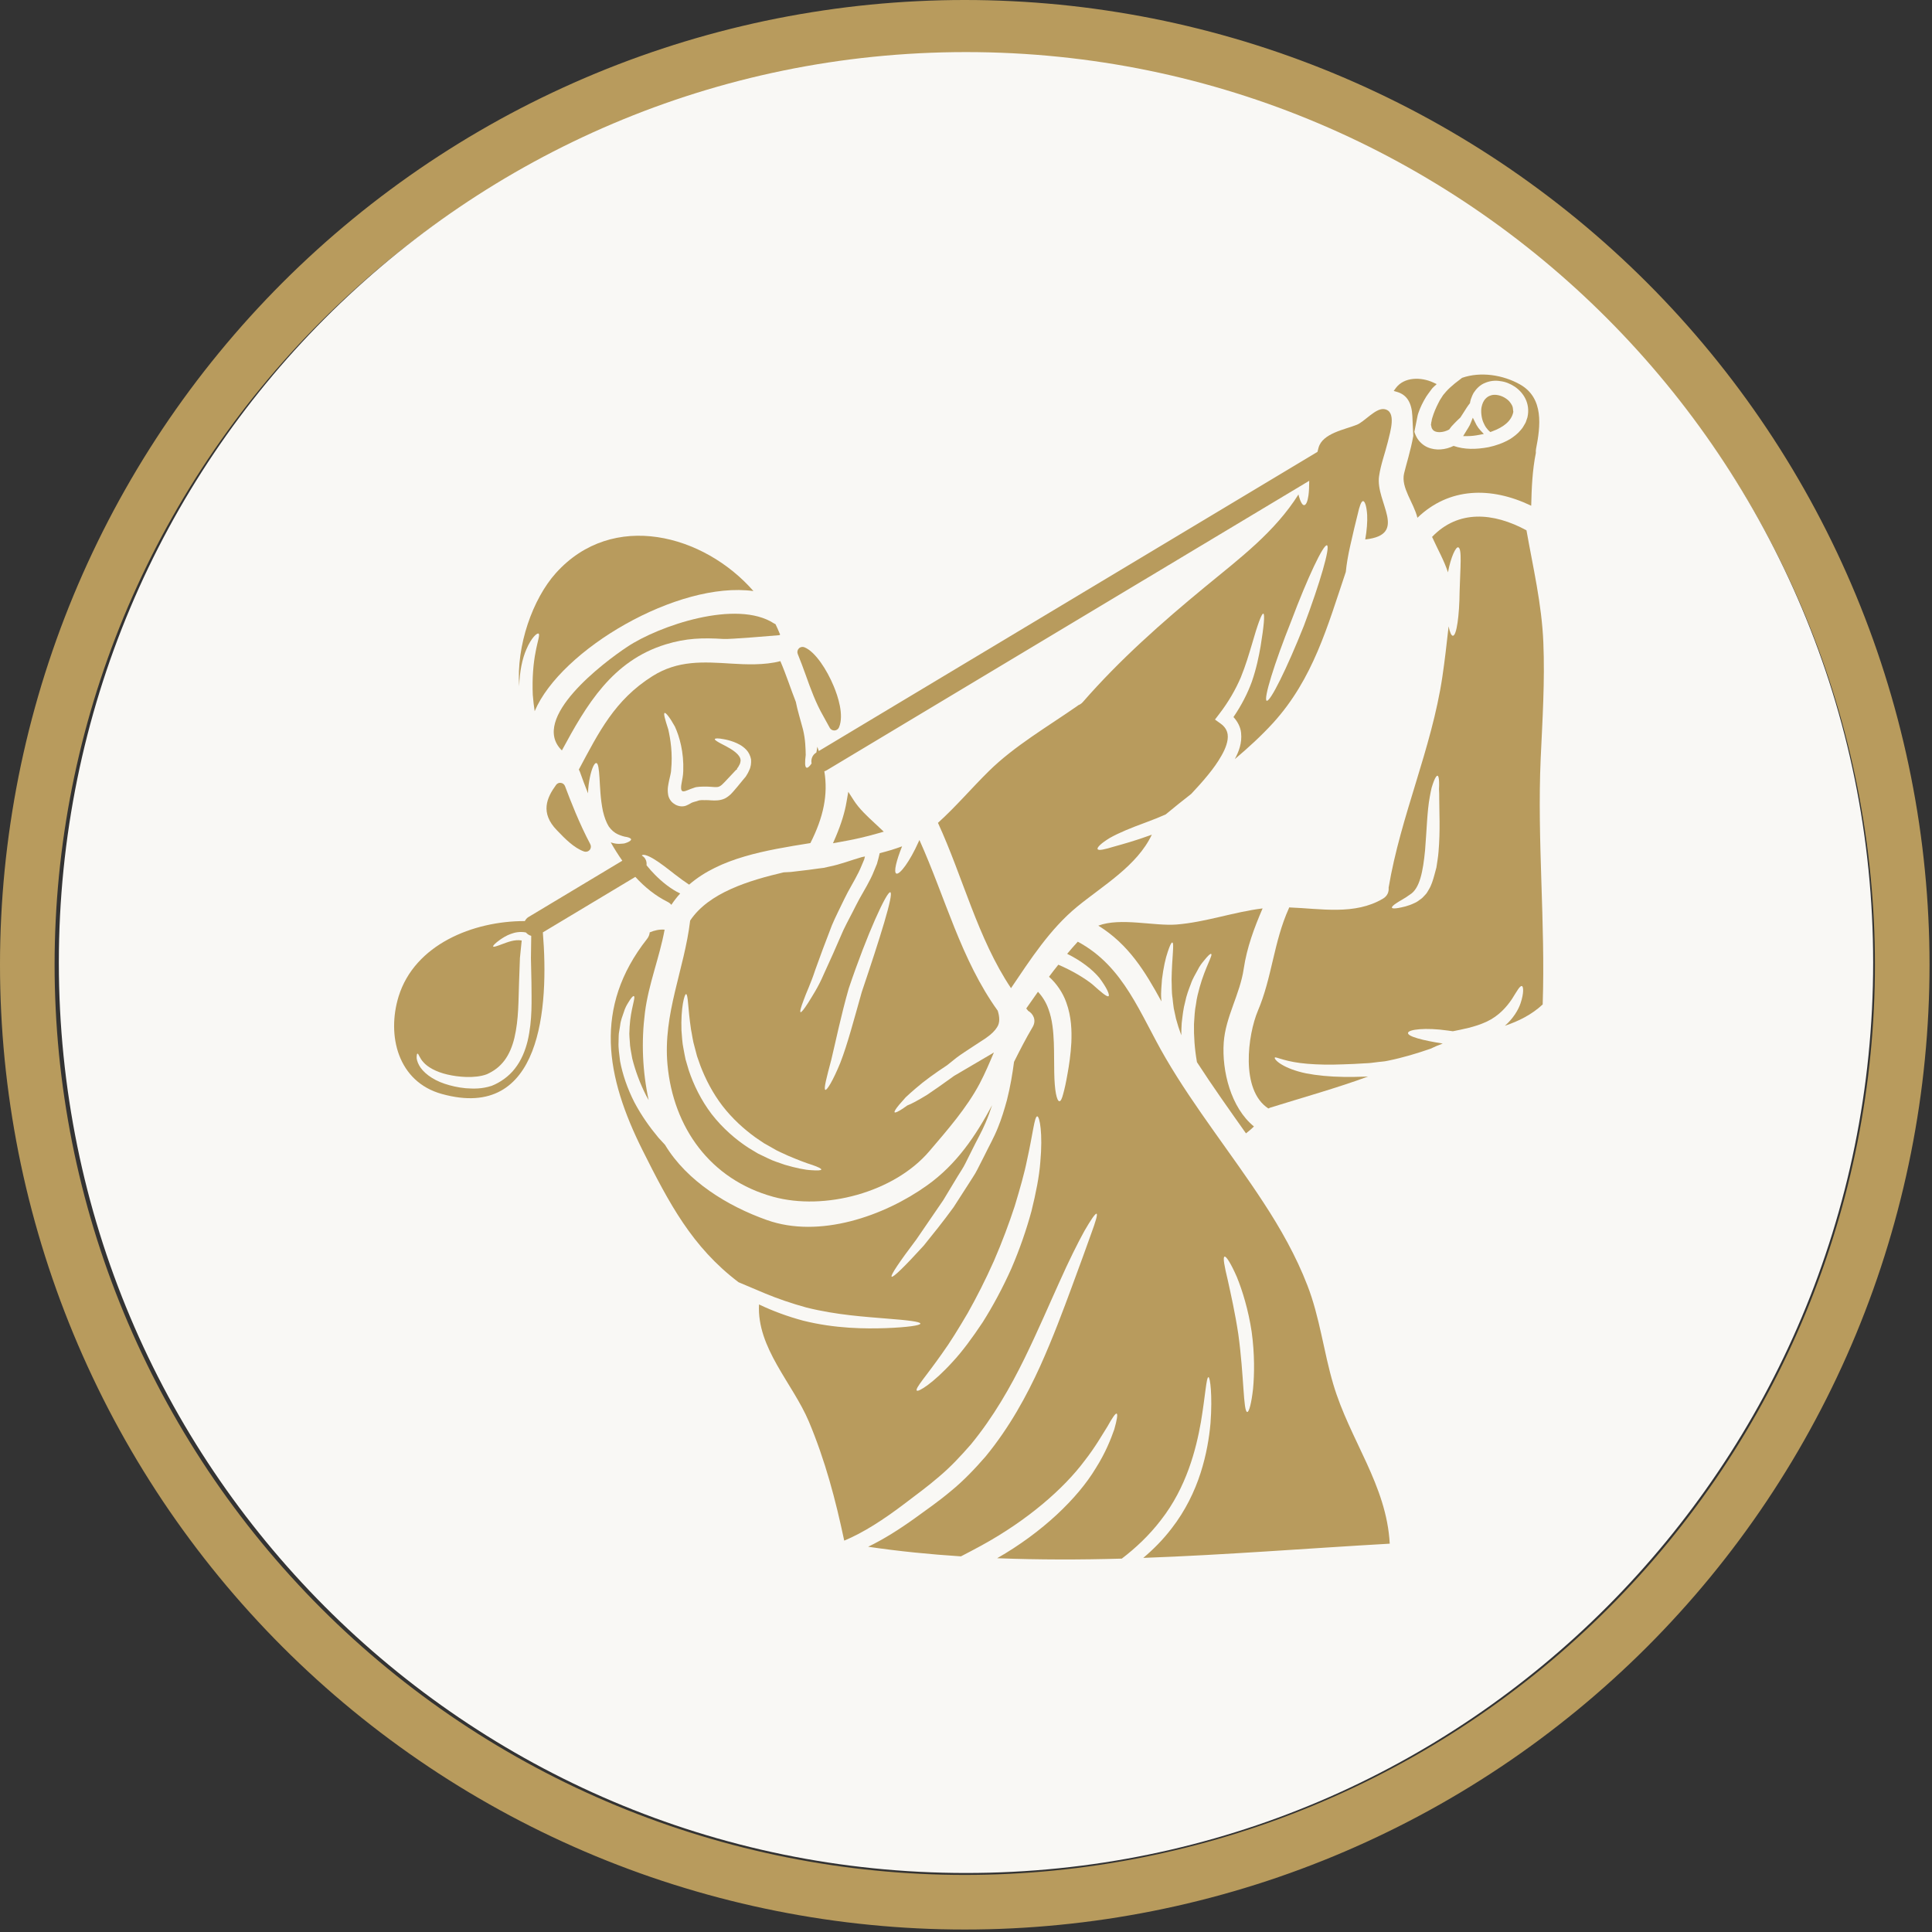 <svg xmlns="http://www.w3.org/2000/svg" xmlns:xlink="http://www.w3.org/1999/xlink" width="460" zoomAndPan="magnify" viewBox="0 0 345 345" height="460" preserveAspectRatio="xMidYMid meet" version="1.0"><rect x="0" y="0" width="345" height="345" fill="#333333" stroke="none"/><defs><clipPath id="550926af95"><path d="M 10.508 9.301 L 334.492 9.301 L 334.492 334.551 L 10.508 334.551 Z M 10.508 9.301 " clip-rule="nonzero"/></clipPath><clipPath id="e50f491b88"><path d="M 172.5 9.301 C 83.035 9.301 10.508 82.094 10.508 171.883 C 10.508 261.672 83.035 334.461 172.5 334.461 C 261.965 334.461 334.492 261.672 334.492 171.883 C 334.492 82.094 261.965 9.301 172.5 9.301 Z M 172.5 9.301 " clip-rule="nonzero"/></clipPath><clipPath id="308e43c894"><path d="M 0.508 0.301 L 324.492 0.301 L 324.492 325.551 L 0.508 325.551 Z M 0.508 0.301 " clip-rule="nonzero"/></clipPath><clipPath id="915f722bef"><path d="M 162.5 0.301 C 73.035 0.301 0.508 73.094 0.508 162.883 C 0.508 252.672 73.035 325.461 162.5 325.461 C 251.965 325.461 324.492 252.672 324.492 162.883 C 324.492 73.094 251.965 0.301 162.5 0.301 Z M 162.5 0.301 " clip-rule="nonzero"/></clipPath><clipPath id="3b86b64411"><rect x="0" width="325" y="0" height="326"/></clipPath><clipPath id="ece215fea4"><path d="M 248 66.266 L 275 66.266 L 275 93 L 248 93 Z M 248 66.266 " clip-rule="nonzero"/></clipPath><clipPath id="a34f459ab8"><path d="M 109 165 L 249 165 L 249 278.516 L 109 278.516 Z M 109 165 " clip-rule="nonzero"/></clipPath></defs><path stroke-linecap="butt" transform="matrix(0.75, 0, 0, 0.75, 0, 0)" fill="none" stroke-linejoin="miter" d="M 229.703 6.5 C 233.359 6.5 237.01 6.589 240.656 6.771 C 244.307 6.948 247.948 7.219 251.583 7.573 C 255.219 7.932 258.844 8.38 262.458 8.917 C 266.068 9.453 269.667 10.078 273.25 10.786 C 276.833 11.5 280.396 12.302 283.938 13.188 C 287.484 14.078 291 15.052 294.5 16.109 C 297.995 17.172 301.464 18.318 304.901 19.547 C 308.339 20.776 311.745 22.094 315.12 23.49 C 318.495 24.891 321.833 26.37 325.135 27.932 C 328.438 29.49 331.703 31.135 334.922 32.854 C 338.146 34.578 341.323 36.38 344.453 38.255 C 347.589 40.135 350.672 42.089 353.714 44.115 C 356.75 46.146 359.734 48.25 362.667 50.427 C 365.604 52.599 368.479 54.849 371.307 57.167 C 374.13 59.484 376.896 61.87 379.599 64.323 C 382.307 66.776 384.953 69.292 387.536 71.875 C 390.12 74.458 392.635 77.104 395.089 79.807 C 397.542 82.516 399.927 85.281 402.245 88.104 C 404.563 90.927 406.807 93.807 408.984 96.74 C 411.161 99.677 413.266 102.661 415.292 105.698 C 417.323 108.734 419.276 111.823 421.156 114.953 C 423.031 118.089 424.833 121.266 426.552 124.484 C 428.276 127.708 429.917 130.969 431.479 134.271 C 433.042 137.573 434.521 140.911 435.922 144.286 C 437.318 147.661 438.63 151.068 439.865 154.51 C 441.094 157.948 442.24 161.417 443.297 164.911 C 444.359 168.406 445.333 171.927 446.219 175.469 C 447.109 179.016 447.906 182.578 448.62 186.161 C 449.333 189.745 449.958 193.339 450.495 196.953 C 451.031 200.568 451.479 204.193 451.833 207.828 C 452.193 211.464 452.464 215.104 452.641 218.755 C 452.823 222.401 452.911 226.052 452.911 229.703 C 452.911 233.359 452.823 237.01 452.641 240.656 C 452.464 244.307 452.193 247.948 451.833 251.583 C 451.479 255.219 451.031 258.844 450.495 262.458 C 449.958 266.068 449.333 269.667 448.62 273.25 C 447.906 276.833 447.109 280.396 446.219 283.938 C 445.333 287.484 444.359 291 443.297 294.5 C 442.24 297.995 441.094 301.464 439.865 304.901 C 438.63 308.339 437.318 311.745 435.922 315.12 C 434.521 318.495 433.042 321.833 431.479 325.135 C 429.917 328.438 428.276 331.703 426.552 334.922 C 424.833 338.146 423.031 341.323 421.156 344.453 C 419.276 347.589 417.323 350.672 415.292 353.714 C 413.266 356.75 411.161 359.734 408.984 362.667 C 406.807 365.604 404.563 368.479 402.245 371.307 C 399.927 374.13 397.542 376.896 395.089 379.599 C 392.635 382.307 390.12 384.953 387.536 387.536 C 384.953 390.12 382.307 392.635 379.599 395.089 C 376.896 397.542 374.13 399.927 371.307 402.245 C 368.479 404.563 365.604 406.807 362.667 408.984 C 359.734 411.161 356.75 413.266 353.714 415.292 C 350.672 417.323 347.589 419.276 344.453 421.156 C 341.323 423.031 338.146 424.833 334.922 426.552 C 331.703 428.276 328.438 429.917 325.135 431.479 C 321.833 433.042 318.495 434.521 315.12 435.922 C 311.745 437.318 308.339 438.63 304.901 439.865 C 301.464 441.094 297.995 442.24 294.5 443.297 C 291 444.359 287.484 445.333 283.938 446.219 C 280.396 447.109 276.833 447.906 273.25 448.62 C 269.667 449.333 266.068 449.958 262.458 450.495 C 258.844 451.031 255.219 451.479 251.583 451.833 C 247.948 452.193 244.307 452.464 240.656 452.641 C 237.01 452.823 233.359 452.911 229.703 452.911 C 226.052 452.911 222.401 452.823 218.755 452.641 C 215.104 452.464 211.464 452.193 207.828 451.833 C 204.193 451.479 200.568 451.031 196.953 450.495 C 193.339 449.958 189.745 449.333 186.161 448.62 C 182.578 447.906 179.016 447.109 175.469 446.219 C 171.927 445.333 168.406 444.359 164.911 443.297 C 161.417 442.24 157.948 441.094 154.51 439.865 C 151.068 438.63 147.661 437.318 144.286 435.922 C 140.911 434.521 137.573 433.042 134.271 431.479 C 130.969 429.917 127.708 428.276 124.484 426.552 C 121.266 424.833 118.089 423.031 114.953 421.156 C 111.823 419.276 108.734 417.323 105.698 415.292 C 102.661 413.266 99.677 411.161 96.74 408.984 C 93.807 406.807 90.927 404.563 88.104 402.245 C 85.281 399.927 82.516 397.542 79.807 395.089 C 77.104 392.635 74.458 390.12 71.875 387.536 C 69.292 384.953 66.776 382.307 64.323 379.599 C 61.87 376.896 59.484 374.13 57.167 371.307 C 54.849 368.479 52.599 365.604 50.427 362.667 C 48.25 359.734 46.146 356.75 44.115 353.714 C 42.089 350.672 40.135 347.589 38.255 344.453 C 36.38 341.323 34.578 338.146 32.854 334.922 C 31.135 331.703 29.49 328.438 27.932 325.135 C 26.37 321.833 24.891 318.495 23.49 315.12 C 22.094 311.745 20.776 308.339 19.547 304.901 C 18.318 301.464 17.172 297.995 16.109 294.5 C 15.052 291 14.078 287.484 13.187 283.938 C 12.302 280.396 11.5 276.833 10.786 273.25 C 10.078 269.667 9.453 266.068 8.917 262.458 C 8.38 258.844 7.932 255.219 7.573 251.583 C 7.219 247.948 6.948 244.307 6.771 240.656 C 6.589 237.01 6.5 233.359 6.5 229.703 C 6.5 226.052 6.589 222.401 6.771 218.755 C 6.948 215.104 7.219 211.464 7.573 207.828 C 7.932 204.193 8.38 200.568 8.917 196.953 C 9.453 193.339 10.078 189.745 10.786 186.161 C 11.5 182.578 12.302 179.016 13.187 175.469 C 14.078 171.927 15.052 168.406 16.109 164.911 C 17.172 161.417 18.318 157.948 19.547 154.51 C 20.776 151.068 22.094 147.661 23.49 144.286 C 24.891 140.911 26.37 137.573 27.932 134.271 C 29.49 130.969 31.135 127.708 32.854 124.484 C 34.578 121.266 36.38 118.089 38.255 114.953 C 40.135 111.823 42.089 108.734 44.115 105.698 C 46.146 102.661 48.25 99.677 50.427 96.74 C 52.599 93.807 54.849 90.927 57.167 88.104 C 59.484 85.281 61.87 82.516 64.323 79.807 C 66.776 77.104 69.292 74.458 71.875 71.875 C 74.458 69.292 77.104 66.776 79.807 64.323 C 82.516 61.87 85.281 59.484 88.104 57.167 C 90.927 54.849 93.807 52.599 96.74 50.427 C 99.677 48.25 102.661 46.146 105.698 44.115 C 108.734 42.089 111.823 40.135 114.953 38.255 C 118.089 36.38 121.266 34.578 124.484 32.854 C 127.708 31.135 130.969 29.49 134.271 27.932 C 137.573 26.37 140.911 24.891 144.286 23.49 C 147.661 22.094 151.068 20.776 154.51 19.547 C 157.948 18.318 161.417 17.172 164.911 16.109 C 168.406 15.052 171.927 14.078 175.469 13.188 C 179.016 12.302 182.578 11.5 186.161 10.786 C 189.745 10.078 193.339 9.453 196.953 8.917 C 200.568 8.38 204.193 7.932 207.828 7.573 C 211.464 7.219 215.104 6.948 218.755 6.771 C 222.401 6.589 226.052 6.5 229.703 6.5 Z M 229.703 6.5 " stroke="#b89b5d" stroke-width="13" stroke-opacity="1" stroke-miterlimit="4"/><path stroke-linecap="butt" transform="matrix(0.75, 0, 0, 0.75, 0, 0)" fill-opacity="1" fill="#000000" fill-rule="evenodd" stroke-linejoin="miter" d="M 253.74 171.01 L 253.74 171.078 C 253.74 173.411 255.625 175.297 257.958 175.297 C 257.958 175.297 262.172 174.932 262.172 170.969 L 262.172 163.354 C 262.172 161.677 263.536 160.313 265.214 160.313 L 265.682 160.313 C 272.021 160.313 277.161 155.172 277.161 148.833 C 277.161 142.271 277.161 133.615 277.161 133.615 C 277.161 131.286 275.271 129.396 272.943 129.396 C 270.609 129.396 268.724 131.286 268.724 133.615 C 268.724 133.615 268.724 142.271 268.724 148.833 C 268.724 150.51 267.359 151.875 265.682 151.875 L 265.214 151.875 C 258.875 151.875 253.74 157.016 253.74 163.354 Z M 253.74 171.01 " stroke="#b89b5d" stroke-width="2" stroke-opacity="1" stroke-miterlimit="4"/><path stroke-linecap="butt" transform="matrix(0.75, 0, 0, 0.75, 0, 0)" fill-opacity="1" fill="#000000" fill-rule="evenodd" stroke-linejoin="miter" d="M 154.115 159.401 L 154.115 174.526 L 120.932 174.526 C 118.609 174.526 116.714 176.417 116.714 178.745 C 116.714 181.073 118.609 182.969 120.932 182.969 L 154.115 182.969 L 154.115 189.396 L 136.047 189.396 C 131.74 189.396 127.818 191.922 126.042 195.859 C 124.271 199.797 124.964 204.401 127.823 207.641 L 129.328 209.349 C 131.411 211.708 134.411 213.057 137.563 213.057 L 154.115 213.057 L 154.115 226.974 L 147.161 226.974 C 144.833 226.974 142.938 228.865 142.938 231.198 C 142.938 233.526 144.833 235.422 147.161 235.422 L 169.521 235.422 C 171.849 235.422 173.74 233.526 173.74 231.198 C 173.74 228.865 171.849 226.974 169.521 226.974 L 162.563 226.974 L 162.563 213.057 L 179.12 213.057 C 182.271 213.057 185.266 211.708 187.354 209.349 L 188.859 207.641 C 191.714 204.401 192.411 199.797 190.641 195.859 C 188.865 191.922 184.948 189.396 180.625 189.396 L 162.563 189.396 L 162.563 182.969 L 234.026 182.969 C 234.12 182.969 234.214 182.958 234.307 182.958 C 235.505 183.365 236.359 184.495 236.359 185.833 L 236.365 193.495 L 236.359 193.557 C 236.359 195.885 238.255 197.781 240.578 197.781 C 240.578 197.781 244.802 197.406 244.802 193.443 L 244.802 185.833 C 244.802 179.495 239.661 174.354 233.323 174.354 L 232.854 174.354 C 231.177 174.354 229.818 172.995 229.818 171.313 C 229.818 164.745 229.818 156.089 229.818 156.089 C 229.818 153.766 227.922 151.875 225.594 151.875 C 223.271 151.875 221.375 153.766 221.375 156.089 C 221.375 156.089 221.375 164.745 221.375 171.313 C 221.375 172.427 221.536 173.505 221.828 174.526 L 162.563 174.526 L 162.563 159.401 L 187.01 159.401 C 192.099 159.401 196.615 157.026 198.776 153.672 C 201.438 149.568 200.792 144.688 196.833 141.177 C 187.922 133.286 178.828 127.797 170.026 117.109 C 167.161 113.625 162.901 111.609 158.396 111.599 C 153.896 111.583 149.625 113.589 146.745 117.052 C 137.87 127.734 128.745 133.25 119.745 141.135 C 115.75 144.635 115.083 149.536 117.74 153.651 C 119.901 157.01 124.422 159.401 129.526 159.401 Z M 182.531 202.052 L 181.026 203.76 C 180.547 204.307 179.854 204.615 179.12 204.615 L 137.563 204.615 C 136.828 204.615 136.135 204.307 135.651 203.76 L 134.146 202.052 C 133.484 201.302 133.323 200.24 133.74 199.328 C 134.146 198.417 135.047 197.828 136.047 197.828 L 180.625 197.828 C 181.63 197.828 182.531 198.417 182.943 199.328 C 183.354 200.24 183.198 201.302 182.531 202.052 Z M 187.01 150.958 L 129.526 150.958 C 127.563 150.958 125.667 150.37 124.839 149.078 C 124.49 148.542 124.781 147.948 125.313 147.484 C 134.641 139.302 144.036 133.516 153.24 122.443 C 154.505 120.917 156.396 120.036 158.38 120.036 C 160.365 120.047 162.24 120.932 163.51 122.469 C 172.63 133.557 182 139.318 191.234 147.5 C 191.755 147.953 192.042 148.547 191.698 149.089 C 190.859 150.38 188.974 150.958 187.01 150.958 Z M 187.01 150.958 " stroke="#b89b5d" stroke-width="2" stroke-opacity="1" stroke-miterlimit="4"/><path stroke-linecap="butt" transform="matrix(0.75, 0, 0, 0.75, 0, 0)" fill-opacity="1" fill="#000000" fill-rule="evenodd" stroke-linejoin="miter" d="M 161.719 250.682 L 178.589 250.682 C 181.005 250.682 182.969 248.714 182.969 246.302 C 182.969 243.891 181.005 241.927 178.589 241.927 L 161.719 241.927 C 159.307 241.927 157.339 243.891 157.339 246.302 C 157.339 248.714 159.307 250.682 161.719 250.682 Z M 161.719 250.682 " stroke="#b89b5d" stroke-width="2" stroke-opacity="1" stroke-miterlimit="4"/><path stroke-linecap="butt" transform="matrix(0.75, 0, 0, 0.75, 0, 0)" fill-opacity="1" fill="#000000" fill-rule="evenodd" stroke-linejoin="miter" d="M 305.13 242.245 L 322.005 242.245 C 324.417 242.245 326.385 240.281 326.385 237.87 C 326.385 235.453 324.417 233.49 322.005 233.49 L 305.13 233.49 C 302.719 233.49 300.755 235.453 300.755 237.87 C 300.755 240.281 302.719 242.245 305.13 242.245 Z M 305.13 242.245 " stroke="#b89b5d" stroke-width="2" stroke-opacity="1" stroke-miterlimit="4"/><path stroke-linecap="butt" transform="matrix(0.75, 0, 0, 0.75, 0, 0)" fill-opacity="1" fill="#000000" fill-rule="evenodd" stroke-linejoin="miter" d="M 213.891 216.906 C 213.406 216.719 212.885 216.62 212.339 216.62 L 195.464 216.62 C 193.052 216.62 191.089 218.583 191.089 220.995 C 191.089 223.411 193.052 225.375 195.464 225.375 L 212.339 225.375 C 213.24 225.375 214.073 225.104 214.766 224.63 C 216.615 233.458 221.255 241.25 227.714 247.063 L 220.823 272.771 L 217.063 272.771 L 217.063 271.62 C 217.063 260.302 207.891 251.13 196.568 251.13 C 196.307 251.13 196.057 251.13 195.792 251.13 C 184.474 251.13 175.302 260.302 175.302 271.62 L 175.302 272.771 L 158.234 272.771 L 158.234 271.62 C 158.234 260.302 149.057 251.13 137.745 251.13 C 137.484 251.13 137.219 251.13 136.958 251.13 C 125.646 251.13 116.479 260.302 116.479 271.62 L 116.479 327.328 C 116.479 338.641 125.646 347.807 136.958 347.807 C 137.219 347.807 137.484 347.807 137.745 347.807 C 149.057 347.807 158.234 338.641 158.234 327.328 L 158.234 326.172 L 175.302 326.172 L 175.302 327.328 C 175.302 338.641 184.474 347.807 195.792 347.807 C 196.057 347.807 196.307 347.807 196.568 347.807 C 207.891 347.807 217.063 338.641 217.063 327.328 L 217.063 326.172 L 234.13 326.172 L 234.13 327.328 C 234.13 338.641 243.307 347.807 254.62 347.807 C 254.88 347.807 255.141 347.807 255.406 347.807 C 266.719 347.807 275.885 338.641 275.885 327.328 L 275.885 326.172 L 292.953 326.172 L 292.953 327.328 C 292.953 338.641 302.13 347.807 313.443 347.807 C 313.708 347.807 313.969 347.807 314.229 347.807 C 325.542 347.807 334.719 338.641 334.719 327.328 L 334.719 271.62 C 334.719 260.302 325.542 251.13 314.229 251.13 C 313.969 251.13 313.708 251.13 313.443 251.13 C 302.13 251.13 292.953 260.302 292.953 271.62 L 292.953 272.771 L 290.313 272.771 L 283.422 247.063 C 291.917 239.427 297.255 228.359 297.255 216.052 L 297.255 212.76 L 300.536 212.76 C 307.547 212.76 314.146 211.031 319.938 207.979 C 320.557 208.307 321.255 208.5 322.005 208.5 L 338.88 208.5 C 341.292 208.5 343.26 206.536 343.26 204.125 C 343.26 201.714 341.292 199.745 338.88 199.745 L 330.797 199.745 C 337.865 192.281 342.214 182.188 342.214 171.094 L 342.214 171.073 C 342.214 148.047 323.552 129.396 300.536 129.396 L 293.031 129.396 C 290.786 129.396 288.938 131.161 288.818 133.38 L 288.813 133.615 L 288.813 174.531 L 270.557 174.531 C 268.229 174.531 266.339 176.417 266.339 178.75 C 266.339 181.078 268.229 182.964 270.557 182.964 L 288.813 182.964 L 288.813 204.328 L 218.099 204.328 C 215.771 204.328 213.88 206.214 213.88 208.542 L 213.88 216.052 C 213.88 216.339 213.891 216.62 213.891 216.906 Z M 326.276 271.62 L 326.276 327.328 C 326.276 333.984 320.885 339.375 314.229 339.375 L 313.443 339.375 C 306.786 339.375 301.396 333.984 301.396 327.328 L 301.396 271.62 C 301.396 264.964 306.786 259.568 313.443 259.568 L 314.229 259.568 C 320.885 259.568 326.276 264.964 326.276 271.62 Z M 208.625 271.62 L 208.625 327.328 C 208.625 333.984 203.224 339.375 196.568 339.375 L 195.792 339.375 C 189.135 339.375 183.74 333.984 183.74 327.328 L 183.74 271.62 C 183.74 264.964 189.135 259.568 195.792 259.568 L 196.568 259.568 C 203.224 259.568 208.625 264.964 208.625 271.62 Z M 267.448 271.62 L 267.448 327.328 C 267.448 333.984 262.052 339.375 255.406 339.375 L 254.62 339.375 C 247.964 339.375 242.573 333.984 242.573 327.328 L 242.573 271.62 C 242.573 264.964 247.964 259.568 254.62 259.568 L 255.406 259.568 C 262.052 259.568 267.448 264.964 267.448 271.62 Z M 149.792 271.62 L 149.792 327.328 C 149.792 333.984 144.401 339.375 137.745 339.375 L 136.958 339.375 C 130.313 339.375 124.911 333.984 124.911 327.328 L 124.911 271.62 C 124.911 264.964 130.313 259.568 136.958 259.568 L 137.745 259.568 C 144.401 259.568 149.792 264.964 149.792 271.62 Z M 286.5 281.214 L 275.885 281.214 L 275.885 317.734 L 292.953 317.734 L 292.953 281.214 L 287.661 281.214 C 287.266 281.266 286.88 281.266 286.5 281.214 Z M 217.063 281.214 L 217.063 317.734 L 234.13 317.734 L 234.13 281.214 Z M 158.234 281.214 L 158.234 317.734 L 175.302 317.734 L 175.302 281.214 Z M 276.099 252.328 C 273.651 253.714 271.052 254.859 268.339 255.734 C 272.953 259.49 275.885 265.208 275.885 271.62 L 275.885 272.771 L 281.573 272.771 Z M 235.036 252.328 L 229.563 272.771 L 234.13 272.771 L 234.13 271.62 C 234.13 265.057 237.214 259.219 242.005 255.474 C 239.578 254.63 237.24 253.578 235.036 252.328 Z M 288.813 212.76 L 222.323 212.76 L 222.323 216.052 C 222.323 234.401 237.198 249.281 255.557 249.281 L 255.583 249.281 C 273.927 249.281 288.813 234.401 288.813 216.052 Z M 297.255 137.833 L 297.255 204.328 L 300.536 204.328 C 318.896 204.328 333.766 189.443 333.766 171.094 L 333.766 171.073 C 333.766 152.714 318.896 137.833 300.536 137.833 Z M 297.255 137.833 " stroke="#b89b5d" stroke-width="2" stroke-opacity="1" stroke-miterlimit="4"/><g clip-path="url(#550926af95)"><g clip-path="url(#e50f491b88)"><g transform="matrix(1, 0, 0, 1, 10, 9)"><g clip-path="url(#3b86b64411)"><g clip-path="url(#308e43c894)"><g clip-path="url(#915f722bef)"><path fill="#f9f8f5" d="M 0.508 0.301 L 324.492 0.301 L 324.492 325.551 L 0.508 325.551 Z M 0.508 0.301 " fill-opacity="1" fill-rule="nonzero"/></g></g></g></g></g></g><path fill="#b89b5d" d="M 157.816 148.512 L 156.219 147.016 C 154.848 145.746 153.422 144.426 152.441 142.891 L 151.48 141.395 L 151.176 143.141 C 150.855 145.078 150.215 147.129 149.25 149.41 L 148.746 150.578 L 149.996 150.355 C 152.453 149.926 154.625 149.43 156.656 148.844 L 157.816 148.512 " fill-opacity="1" fill-rule="nonzero"/><path fill="#b89b5d" d="M 94.004 115.938 C 94.887 113.855 95.906 112.996 96.164 113.141 C 96.48 113.312 95.969 114.559 95.641 116.438 C 95.254 118.359 95.004 121.094 95.141 124.09 C 95.219 125.109 95.332 126.07 95.477 127 C 100.121 115.996 121.062 103.695 134.547 105.547 C 125.73 95.457 109.422 91.027 99.262 102.336 C 95.117 106.953 92.172 115.305 92.715 122.57 C 92.773 119.938 93.273 117.586 94.004 115.938 " fill-opacity="1" fill-rule="nonzero"/><path fill="#b89b5d" d="M 143.879 120.539 C 144.754 122.992 145.664 125.531 147.055 127.941 C 147.441 128.621 147.809 129.289 148.164 129.957 C 148.324 130.258 148.633 130.441 148.977 130.441 C 148.984 130.441 149.004 130.441 149.02 130.441 C 149.371 130.43 149.68 130.215 149.824 129.883 C 150.746 127.691 149.629 124.332 148.875 122.527 C 147.68 119.637 145.59 116.367 143.648 115.586 C 143.312 115.449 142.91 115.527 142.652 115.793 C 142.395 116.059 142.316 116.445 142.457 116.789 C 142.973 118.039 143.426 119.293 143.879 120.539 " fill-opacity="1" fill-rule="nonzero"/><path fill="#b89b5d" d="M 112.004 115.508 C 107.887 118.23 94.492 128.293 100.336 134.008 C 104.711 125.898 109.324 117.988 118.895 115.062 C 122.523 113.945 125.484 113.871 129.227 114.102 C 130.375 114.172 138.012 113.527 139.16 113.426 C 139.203 113.383 139.262 113.355 139.316 113.312 C 139.289 113.242 139.246 113.168 139.203 113.082 C 138.988 112.539 138.742 111.992 138.484 111.461 C 138.398 111.418 138.312 111.383 138.227 111.332 C 131.566 106.98 117.668 111.727 112.004 115.508 " fill-opacity="1" fill-rule="nonzero"/><path fill="#b89b5d" d="M 265.93 76.98 L 266.129 77.152 L 266.383 77.059 C 268.613 76.254 269.902 75.102 270.219 73.621 L 270.238 73.5 L 270.211 73.395 C 270.203 73.355 270.195 73.301 270.195 73.234 C 270.184 73.012 270.16 72.676 269.98 72.34 C 269.695 71.824 269.359 71.449 268.977 71.207 C 268.094 70.555 266.883 70.324 266.125 70.641 C 265.551 70.84 264.82 71.363 264.555 72.742 C 264.418 73.5 264.547 74.625 264.863 75.379 C 265.035 75.766 265.191 76.109 265.422 76.406 C 265.664 76.727 265.801 76.863 265.93 76.98 " fill-opacity="1" fill-rule="nonzero"/><g clip-path="url(#ece215fea4)"><path fill="#b89b5d" d="M 252.207 74.297 L 252.371 77.852 C 251.91 80.469 251.074 83.047 250.727 84.551 C 250.141 87.09 252.449 89.742 253.109 92.461 C 258.754 87.031 266.223 86.844 273.43 90.309 C 273.504 87.148 273.633 83.992 274.262 80.871 C 274.246 80.656 274.246 80.426 274.289 80.184 C 275.094 76.098 275.727 71.07 271.422 68.645 C 268.426 66.953 264.418 66.309 261.09 67.469 C 260.688 67.785 260.258 68.117 259.785 68.473 C 259.254 68.918 258.668 69.422 258.18 69.98 C 257.969 70.281 257.754 70.41 257.496 70.871 C 257.367 71.07 257.246 71.277 257.109 71.473 L 256.836 72.004 C 256.422 72.812 256.043 73.688 255.785 74.562 C 255.711 74.777 255.656 74.992 255.641 75.191 L 255.57 75.496 C 255.555 75.594 255.582 75.594 255.57 75.652 C 255.57 75.695 255.531 75.738 255.52 75.797 L 255.605 76.195 L 255.641 76.34 L 255.641 76.355 C 255.66 76.41 255.691 76.5 255.727 76.543 C 255.941 76.957 256.363 77.172 257.102 77.172 C 257.668 77.156 258.273 76.984 258.781 76.699 C 258.926 76.527 259.066 76.324 259.195 76.152 C 259.555 75.738 259.93 75.395 260.258 75.051 C 260.445 74.863 260.617 74.707 260.789 74.547 C 261.191 73.945 261.562 73.328 261.922 72.777 C 262.109 72.496 262.293 72.238 262.496 71.988 C 262.523 71.773 262.551 71.664 262.652 71.293 C 262.797 70.926 262.926 70.539 263.141 70.168 C 263.598 69.449 264.289 68.719 265.191 68.375 C 266.059 68 267.035 67.902 267.902 68.059 C 268.828 68.16 269.66 68.516 270.449 69.02 C 271.969 70.023 273.332 71.965 272.758 74.52 L 272.598 74.992 L 272.512 75.234 L 272.5 75.293 L 272.484 75.32 L 272.414 75.496 L 272.398 75.523 L 272.312 75.668 C 272.098 76.082 271.852 76.469 271.566 76.785 C 271.008 77.473 270.363 77.934 269.73 78.363 C 268.426 79.137 267.086 79.582 265.816 79.855 C 263.598 80.27 261.477 80.297 259.57 79.625 C 258.867 79.969 258.078 80.199 257.23 80.254 C 256.508 80.297 255.711 80.211 254.914 79.867 C 254.129 79.523 253.395 78.863 252.98 78.09 C 252.863 77.891 252.793 77.703 252.707 77.504 L 252.648 77.359 L 252.637 77.328 L 252.578 77.129 L 252.578 77.113 L 252.57 77.086 L 253.117 74.359 C 253.152 74.168 253.203 73.969 253.273 73.773 C 253.609 72.777 254.07 71.828 254.688 70.82 C 254.793 70.676 254.895 70.523 254.996 70.375 L 255.613 69.535 C 255.699 69.406 255.855 69.234 256.047 69.055 L 256.551 68.59 L 255.934 68.301 C 253.738 67.289 250.75 67.297 249.266 69.277 L 248.879 69.809 L 249.508 69.996 C 251.215 70.504 252.098 71.91 252.207 74.297 " fill-opacity="1" fill-rule="nonzero"/></g><path fill="#b89b5d" d="M 153.883 177.16 C 152.488 182.102 151.312 186.562 150.066 189.758 C 148.773 192.938 147.656 194.758 147.379 194.613 C 147.055 194.469 147.594 192.449 148.445 189.242 C 149.219 186.043 150.152 181.441 151.559 176.516 C 154.887 166.641 158.375 159.133 158.98 159.332 C 159.652 159.551 157.121 167.574 153.883 177.16 Z M 144.883 208.961 C 143.777 208.918 142.129 208.574 140.164 208 C 139.203 207.645 138.113 207.355 137.031 206.797 C 136.484 206.539 135.934 206.266 135.359 205.992 C 134.793 205.648 134.219 205.305 133.645 204.961 C 131.363 203.469 129.043 201.469 127.09 198.961 C 125.168 196.434 123.844 193.68 122.984 191.094 C 122.797 190.434 122.609 189.801 122.422 189.184 C 122.281 188.555 122.18 187.938 122.066 187.352 C 121.805 186.16 121.793 185.039 121.691 184.023 C 121.547 179.93 122.238 177.477 122.508 177.52 C 122.895 177.547 122.824 180.016 123.398 183.852 C 123.598 184.797 123.699 185.844 124.031 186.934 C 124.172 187.48 124.332 188.039 124.473 188.613 C 124.676 189.184 124.875 189.758 125.09 190.363 C 125.992 192.707 127.258 195.188 129.012 197.48 C 130.793 199.777 132.855 201.633 134.895 203.109 C 135.41 203.469 135.934 203.812 136.422 204.145 C 136.93 204.445 137.453 204.73 137.941 205.004 C 138.902 205.605 139.891 205.965 140.766 206.395 C 142.531 207.141 143.977 207.699 145.066 208.031 C 146.137 208.402 146.688 208.691 146.66 208.848 C 146.637 209.004 145.984 209.047 144.883 208.961 Z M 161.719 195.961 C 162.219 195.473 162.824 194.957 163.484 194.383 C 164.973 193.078 166.918 191.668 169.113 190.23 C 169.684 189.773 170.246 189.328 170.832 188.855 C 171.691 188.211 172.652 187.609 173.602 186.977 C 174.059 186.676 174.52 186.375 174.961 186.086 C 175.398 185.785 175.91 185.5 176.246 185.227 C 177.008 184.695 177.672 184.051 178.039 183.449 C 178.613 182.602 178.484 181.527 178.168 180.488 C 171.594 171.352 168.797 160.238 164.184 150.004 C 164.129 150.121 164.086 150.219 164.027 150.336 C 162.492 153.797 160.656 156.266 160.055 155.992 C 159.555 155.75 160.055 153.711 161.086 151.129 C 159.781 151.617 158.449 152.012 157.086 152.355 C 156.941 152.996 156.793 153.625 156.598 154.258 C 156.219 155.117 155.91 156.035 155.48 156.867 C 154.613 158.617 153.621 160.121 152.848 161.691 C 152.09 163.227 151.285 164.66 150.598 166.109 C 149.336 169.035 148.16 171.695 147.105 173.961 C 146.137 176.242 145.039 177.891 144.324 179.055 C 143.578 180.215 143.102 180.816 142.961 180.746 C 142.801 180.66 143.004 179.914 143.492 178.637 C 143.934 177.348 144.824 175.539 145.562 173.246 C 146.367 170.984 147.379 168.262 148.559 165.223 C 149.191 163.715 149.996 162.168 150.77 160.539 C 151.527 158.945 152.52 157.398 153.309 155.793 C 153.707 155.016 153.98 154.227 154.324 153.469 C 154.367 153.281 154.41 153.109 154.453 152.938 C 154.254 152.98 154.055 153.023 153.852 153.066 C 151.918 153.625 150.023 154.371 148.102 154.746 C 147.758 154.816 147.465 154.902 147.098 154.973 C 146.773 155.016 146.461 155.047 146.164 155.09 C 145.562 155.176 144.969 155.246 144.395 155.332 C 143.246 155.461 142.199 155.59 141.238 155.707 C 140.781 155.734 140.352 155.762 139.934 155.777 C 133.762 157.227 126.547 159.406 123.242 164.391 C 122.207 173.129 118.363 181.02 119.195 190.117 C 120.215 201.312 126.812 210.625 138.082 213.715 C 147.219 216.227 159.641 212.957 165.934 205.594 C 169.156 201.812 172.625 197.867 174.949 193.48 C 175.902 191.668 176.691 189.801 177.48 187.938 C 176.969 188.254 176.445 188.57 175.91 188.871 C 173.945 190.031 172.082 191.121 170.344 192.141 C 170.172 192.27 169.973 192.418 169.801 192.535 C 168.25 193.652 166.766 194.699 165.555 195.504 C 163.984 196.465 162.766 197.125 162.004 197.41 C 161.703 197.625 161.43 197.824 161.188 197.984 C 160.371 198.516 159.867 198.742 159.754 198.629 C 159.652 198.5 159.941 198.027 160.559 197.281 C 160.871 196.91 161.258 196.465 161.719 195.961 " fill-opacity="1" fill-rule="nonzero"/><path fill="#b89b5d" d="M 263.688 75.938 L 263.68 75.934 C 263.629 75.852 263.586 75.754 263.543 75.66 L 263.004 74.59 L 262.625 75.539 C 262.574 75.668 262.523 75.789 262.461 75.91 C 262.309 76.203 262.121 76.504 261.93 76.805 L 261.277 77.875 L 262.094 77.875 C 262.688 77.875 263.363 77.805 264.145 77.652 L 264.969 77.496 L 264.395 76.887 C 264.117 76.598 263.871 76.27 263.688 75.938 " fill-opacity="1" fill-rule="nonzero"/><path fill="#b89b5d" d="M 256.879 152.113 C 256.809 153.066 256.629 154.012 256.5 154.918 C 256.242 155.836 256.062 156.652 255.746 157.543 C 255.582 157.93 255.504 158.242 255.246 158.676 C 255 159.074 254.801 159.52 254.473 159.82 C 254.184 160.137 253.898 160.453 253.566 160.652 C 253.254 160.898 252.938 161.105 252.637 161.234 C 251.402 161.836 250.414 162 249.723 162.137 C 249.035 162.254 248.621 162.254 248.562 162.086 C 248.504 161.938 248.793 161.645 249.379 161.262 C 249.953 160.867 250.871 160.422 251.746 159.766 C 253.566 158.688 254.113 155.492 254.473 151.883 C 254.773 148.27 254.844 144.855 255.305 142.375 C 255.418 141.746 255.52 141.184 255.641 140.691 C 255.785 140.219 255.918 139.816 256.047 139.484 C 256.312 138.84 256.523 138.496 256.703 138.523 C 256.859 138.555 256.961 138.953 256.98 139.656 C 257.004 140 256.98 140.434 256.965 140.918 C 257.004 141.398 257.004 141.945 257.004 142.531 C 257.004 144.914 257.211 148.27 256.879 152.113 Z M 275.121 135.484 C 275.438 128.578 275.883 121.637 275.598 114.73 C 275.309 107.828 273.773 101.43 272.586 94.699 C 266.648 91.484 260.387 91.012 255.727 95.875 C 256.75 98.125 257.879 100.098 258.566 102.203 C 259.082 99.43 259.984 97.594 260.402 97.738 C 261.105 97.953 260.762 101.367 260.645 105.633 C 260.602 109.934 260.113 113.527 259.441 113.527 C 259.168 113.527 258.895 112.91 258.68 111.855 C 258.344 114.875 258.008 117.887 257.562 120.879 C 255.641 133.734 250.125 145.672 247.969 158.504 C 248.039 159.234 247.773 159.992 246.949 160.48 C 241.914 163.457 235.906 162.254 230.207 162.039 C 230.191 162.086 230.176 162.152 230.148 162.215 C 227.43 168.234 227.152 174.578 224.621 180.5 C 222.84 184.711 221.438 194.656 226.492 197.941 C 226.59 197.898 226.707 197.84 226.82 197.797 C 232.73 195.949 238.602 194.328 244.309 192.234 C 244.168 192.238 244.039 192.238 243.895 192.254 C 242.531 192.305 241.211 192.32 239.949 192.305 C 237.418 192.27 235.125 192.039 233.219 191.668 C 231.309 191.273 229.82 190.676 228.859 190.09 C 227.867 189.5 227.574 189 227.637 188.871 C 227.711 188.699 228.312 189 229.258 189.242 C 230.219 189.516 231.652 189.816 233.461 189.961 C 235.281 190.117 237.484 190.16 239.922 190.059 C 241.156 190.031 242.434 189.961 243.781 189.875 C 244.082 189.859 244.527 189.844 244.727 189.816 C 245.07 189.773 245.414 189.73 245.766 189.688 C 246.434 189.586 247.191 189.574 247.844 189.414 C 250.527 188.871 253.109 188.082 255.461 187.266 C 256.172 186.918 256.895 186.617 257.633 186.348 C 254.156 185.801 251.359 185.098 251.43 184.453 C 251.488 183.809 254.613 183.465 258.5 184.023 C 258.84 184.066 259.141 184.109 259.441 184.152 C 261.117 183.809 263.355 183.422 265.465 182.445 C 267.652 181.426 269.086 179.758 270.004 178.379 C 270.891 176.973 271.41 175.984 271.766 176.086 C 272.055 176.156 272.141 177.316 271.539 179.125 C 271.137 180.344 270.188 181.914 268.727 183.176 C 271.18 182.344 273.473 181.227 275.48 179.367 C 275.977 164.734 274.477 150.133 275.121 135.484 " fill-opacity="1" fill-rule="nonzero"/><path fill="#b89b5d" d="M 222.094 172.988 C 222.656 169.207 223.961 165.695 225.465 162.215 C 220.289 162.855 215.289 164.676 210.086 165.094 C 206.121 165.406 200.082 163.801 196.129 165.293 C 201.559 168.664 204.469 173.473 207.402 178.824 C 207.383 178.668 207.383 178.523 207.367 178.379 C 207.266 177.117 207.445 175.941 207.496 174.879 C 207.762 172.773 208.133 171.086 208.523 169.98 C 208.895 168.863 209.168 168.262 209.34 168.305 C 209.727 168.391 209.266 170.93 209.211 174.98 C 209.266 175.984 209.195 177.09 209.383 178.25 C 209.453 178.824 209.496 179.426 209.598 180.043 C 209.727 180.645 209.855 181.277 210 181.914 C 210.258 182.875 210.574 183.879 210.945 184.867 C 210.945 184.137 210.973 183.422 211.016 182.719 C 211.176 181.363 211.305 180.086 211.633 178.926 C 211.863 177.734 212.277 176.688 212.637 175.742 C 212.953 174.766 213.484 173.961 213.855 173.246 C 214.215 172.5 214.633 171.977 214.988 171.551 C 215.684 170.684 216.129 170.254 216.273 170.34 C 216.633 170.512 215.234 172.688 214.23 176.27 C 213.984 177.188 213.699 178.191 213.57 179.312 C 213.34 180.402 213.297 181.59 213.211 182.859 C 213.168 184.969 213.324 187.293 213.742 189.672 C 216.539 193.996 219.527 198.184 222.496 202.387 C 222.984 202 223.473 201.605 223.918 201.152 C 219.801 197.812 218.172 191.234 218.523 186.172 C 218.84 181.578 221.422 177.574 222.094 172.988 " fill-opacity="1" fill-rule="nonzero"/><g clip-path="url(#a34f459ab8)"><path fill="#b89b5d" d="M 223.758 248.016 C 223.473 250.582 223.043 252.145 222.727 252.145 C 221.996 252.094 222.168 245.777 221.121 238.195 C 220.547 234.426 219.785 231.035 219.242 228.582 C 218.641 226.102 218.34 224.508 218.668 224.395 C 218.969 224.293 219.828 225.656 220.863 228.023 C 221.852 230.445 222.926 233.91 223.516 237.852 C 224.059 241.812 224.004 245.434 223.758 248.016 Z M 185.77 207.516 C 185.582 210.051 184.996 213.012 184.191 216.27 C 183.316 219.496 182.125 222.988 180.605 226.516 C 179.027 230.043 177.266 233.293 175.48 236.117 C 173.629 238.898 171.836 241.336 170.102 243.195 C 166.688 246.965 163.969 248.629 163.711 248.316 C 163.367 247.926 165.441 245.676 168.223 241.703 C 169.656 239.73 171.176 237.25 172.797 234.496 C 174.375 231.699 175.988 228.539 177.492 225.152 C 178.973 221.746 180.191 218.449 181.195 215.395 C 182.125 212.316 182.93 209.52 183.402 207.141 C 184.449 202.457 184.723 199.348 185.223 199.348 C 185.648 199.348 186.242 202.387 185.77 207.516 Z M 233.461 229.527 C 231.453 224.32 228.672 219.395 225.609 214.719 C 219.957 206.051 213.383 197.914 208.156 188.957 C 203.566 181.105 200.77 172.613 192.461 168.16 C 191.812 168.863 191.184 169.582 190.566 170.328 C 193.031 171.539 195.055 173.102 196.309 174.609 C 197.656 176.398 198.195 177.664 197.965 177.879 C 197.699 178.105 196.641 177.176 195.027 175.742 C 193.605 174.621 191.527 173.359 188.988 172.27 C 188.414 172.973 187.863 173.703 187.324 174.422 C 188.645 175.609 189.777 177.219 190.41 179.012 C 191.34 181.578 191.398 184.066 191.312 186.188 C 191.195 188.34 190.91 190.188 190.637 191.711 C 190.367 193.266 190.105 194.469 189.863 195.316 C 189.648 196.176 189.418 196.648 189.188 196.648 C 188.945 196.648 188.73 196.164 188.559 195.289 C 188.387 194.398 188.285 193.094 188.258 191.543 C 188.215 189.973 188.258 188.137 188.184 186.172 C 188.105 184.207 187.926 182.078 187.223 180.188 C 186.793 178.969 186.141 177.949 185.352 177.102 C 184.664 178.094 183.961 179.082 183.258 180.086 C 183.344 180.199 183.43 180.301 183.531 180.414 C 183.547 180.445 183.559 180.457 183.574 180.488 C 184.52 181.031 185.109 182.18 184.406 183.391 C 183.215 185.398 182.141 187.492 181.078 189.617 C 180.809 191.668 180.434 193.984 179.805 196.465 C 179.359 198.086 178.844 199.805 178.184 201.402 C 177.492 203.141 176.59 204.703 175.758 206.422 C 175.328 207.27 174.906 208.102 174.488 208.918 C 174.074 209.75 173.527 210.48 173.07 211.242 C 172.109 212.754 171.176 214.191 170.289 215.566 C 168.367 218.219 166.492 220.516 164.945 222.438 C 161.648 226.059 159.48 228.195 159.223 227.98 C 158.965 227.766 160.672 225.254 163.625 221.348 C 165.004 219.34 166.625 216.973 168.438 214.32 C 169.27 212.957 170.129 211.516 171.031 210.023 C 171.477 209.277 171.992 208.562 172.383 207.758 C 172.781 206.953 173.199 206.137 173.602 205.32 C 174.402 203.672 175.336 202.062 175.973 200.535 C 176.461 199.418 176.82 198.371 177.164 197.352 C 174.246 202.797 170.848 207.902 165.555 211.672 C 157.859 217.172 146.301 221.203 136.93 217.859 C 129.973 215.395 122.68 210.957 118.75 204.43 C 118.363 204.027 117.977 203.598 117.574 203.152 C 116.062 201.34 114.543 199.23 113.266 196.809 C 112.02 194.355 111.172 191.848 110.727 189.488 C 110.586 188.281 110.398 187.148 110.457 186.074 C 110.484 185.543 110.457 185.027 110.512 184.523 C 110.586 184.035 110.672 183.562 110.742 183.105 C 110.828 182.215 111.172 181.414 111.402 180.719 C 111.617 180 111.902 179.496 112.16 179.082 C 112.664 178.234 113.023 177.805 113.18 177.879 C 113.582 177.992 112.621 180.129 112.434 183.32 C 112.422 183.734 112.391 184.164 112.379 184.609 C 112.379 185.055 112.434 185.527 112.465 186 C 112.477 186.961 112.734 187.98 112.906 189.043 C 113.438 191.148 114.254 193.422 115.41 195.688 C 115.555 195.949 115.691 196.191 115.832 196.449 C 114.73 191.324 114.5 186.059 115.168 180.805 C 115.805 175.742 117.77 170.984 118.68 166.012 C 117.77 165.938 116.887 166.125 116.02 166.496 C 115.984 166.898 115.832 167.301 115.539 167.672 C 105.91 179.914 108.203 192.305 114.73 205.375 C 119.484 214.863 123.57 222.664 131.883 228.969 C 133.273 229.57 134.852 230.215 136.57 230.949 C 138.816 231.887 141.34 232.754 144.02 233.492 C 149.434 234.84 154.57 235.141 158.305 235.457 C 162.02 235.746 164.355 236.004 164.355 236.363 C 164.355 236.676 162.047 237.02 158.262 237.164 C 154.496 237.293 149.164 237.266 143.418 235.832 C 140.578 235.07 137.953 234.082 135.652 232.992 C 135.617 232.961 135.59 232.949 135.539 232.934 C 135.129 240.707 141.555 247.023 144.438 253.844 C 147.348 260.77 149.207 267.789 150.754 275.113 C 154.184 273.691 157.773 271.363 161.52 268.523 C 163.527 266.988 165.707 265.41 167.672 263.703 C 169.699 262.004 171.562 260.012 173.387 257.918 C 177.414 253.012 180.449 247.668 182.914 242.645 C 185.375 237.609 187.367 232.918 189.145 229.012 C 190.895 225.082 192.461 221.957 193.637 219.824 C 194.84 217.746 195.605 216.641 195.82 216.742 C 196.031 216.844 195.656 218.133 194.824 220.387 C 194.035 222.652 192.832 225.887 191.355 229.914 C 189.863 233.938 188.094 238.742 185.734 243.984 C 183.359 249.203 180.289 254.863 176.004 260.082 C 174.043 262.34 172.023 264.449 169.828 266.242 C 167.633 268.09 165.477 269.582 163.395 271.09 C 160.613 273.09 157.809 274.867 155.027 276.203 C 160.543 277.02 166.062 277.562 171.594 277.922 C 172.77 277.32 173.957 276.688 175.172 276.031 C 183.516 271.477 189.992 265.797 193.68 260.844 C 195.594 258.402 196.82 256.211 197.75 254.746 C 198.617 253.184 199.191 252.344 199.406 252.43 C 199.621 252.539 199.465 253.527 198.977 255.25 C 198.375 256.969 197.406 259.449 195.656 262.203 C 192.445 267.547 186.141 273.633 178.066 278.254 C 185.488 278.539 192.902 278.539 200.324 278.324 C 202.762 276.461 205.188 274.207 207.301 271.449 C 211.891 265.582 213.586 258.793 214.445 253.957 C 215.262 249.062 215.406 245.918 215.801 245.918 C 216.078 245.918 216.539 249.031 216.16 254.172 C 215.93 256.711 215.441 259.766 214.387 263.043 C 213.34 266.301 211.676 269.77 209.223 272.926 C 207.676 274.953 205.941 276.688 204.156 278.195 C 218.84 277.664 233.531 276.488 248.168 275.656 C 247.602 265.137 241.027 257.141 238.086 247.184 C 236.367 241.379 235.664 235.172 233.461 229.527 " fill-opacity="1" fill-rule="nonzero"/></g><path fill="#b89b5d" d="M 99.297 140.168 C 97.656 142.41 96.395 145.137 99.461 148.277 L 99.707 148.527 C 100.754 149.625 102.516 151.453 104.309 152.055 C 104.402 152.086 104.504 152.098 104.598 152.098 C 104.863 152.098 105.121 151.992 105.301 151.777 C 105.543 151.496 105.586 151.086 105.414 150.758 C 103.434 147.016 101.895 143.043 100.898 140.391 C 100.773 140.066 100.496 139.844 100.164 139.801 C 99.82 139.742 99.492 139.895 99.297 140.168 " fill-opacity="1" fill-rule="nonzero"/><path fill="#b89b5d" d="M 94.223 185.871 C 93.789 187.637 93.086 189.371 91.953 190.805 C 90.879 192.238 89.215 193.352 87.797 193.898 C 86.062 194.469 84.562 194.426 83.172 194.328 C 81.781 194.199 80.504 193.898 79.383 193.523 C 77.141 192.777 75.5 191.465 74.832 190.219 C 74.5 189.602 74.359 189 74.402 188.699 C 74.414 188.355 74.457 188.168 74.543 188.152 C 74.746 188.082 74.895 188.926 75.613 189.688 C 76.336 190.52 77.82 191.402 79.871 191.875 C 80.906 192.117 82.051 192.281 83.285 192.32 C 84.488 192.355 85.883 192.238 86.949 191.824 C 88.254 191.223 89.215 190.504 90.078 189.371 C 90.922 188.254 91.496 186.848 91.867 185.301 C 92.645 182 92.57 178.566 92.688 175.453 C 92.742 173.906 92.801 172.434 92.844 171.074 C 92.957 169.953 93.059 168.922 93.16 167.945 C 91.898 167.715 90.605 168.262 89.762 168.562 C 88.742 168.949 88.141 169.164 88.07 169.02 C 87.98 168.891 88.414 168.434 89.344 167.773 C 89.816 167.457 90.406 167.059 91.223 166.77 C 91.918 166.504 92.867 166.305 93.914 166.512 C 94.164 166.805 94.484 167.02 94.859 167.113 L 94.859 167.43 C 94.836 168.535 94.824 169.766 94.809 171.109 C 94.836 172.469 94.875 173.934 94.902 175.48 C 94.91 178.551 95.102 182.102 94.223 185.871 Z M 118.68 127.316 C 118.879 127.215 119.598 128.078 120.516 129.742 C 121.348 131.547 122.137 134.352 122.008 137.68 C 121.992 138.539 121.82 139.168 121.719 139.816 C 121.277 142.188 122.41 141.141 123.887 140.691 C 124.445 140.445 125.348 140.477 126.125 140.461 C 126.953 140.477 127.484 140.574 127.953 140.547 C 128.656 140.574 129.113 139.945 130.004 139.012 C 130.402 138.582 130.793 138.18 131.164 137.777 L 131.449 137.477 L 131.492 137.449 C 131.566 137.422 131.594 137.449 131.594 137.477 L 131.582 137.391 L 131.625 137.234 C 131.797 137.02 131.938 136.805 131.98 136.676 C 132.184 136.387 132.227 136.043 132.254 135.785 C 132.227 135.527 132.168 135.27 131.969 135.012 C 131.609 134.48 130.992 134.051 130.445 133.707 C 129.887 133.375 129.371 133.102 128.941 132.887 C 128.082 132.445 127.602 132.137 127.645 131.984 C 127.695 131.82 128.254 131.805 129.242 132 C 129.746 132.086 130.348 132.234 131.035 132.488 C 131.723 132.758 132.527 133.102 133.301 133.922 C 133.676 134.324 133.988 134.926 134.117 135.598 C 134.16 136.289 134.09 136.961 133.773 137.578 C 133.633 137.938 133.488 138.152 133.359 138.367 L 133.258 138.539 L 133.199 138.625 C 133.188 138.641 133.129 138.738 133.129 138.738 L 133.086 138.781 L 132.828 139.082 C 132.484 139.516 132.125 139.945 131.754 140.391 C 131.566 140.605 131.379 140.82 131.191 141.055 C 130.891 141.387 130.762 141.566 130.461 141.859 C 130.203 142.102 129.844 142.375 129.43 142.59 C 129 142.793 128.512 142.891 128.125 142.922 C 127.32 142.992 126.582 142.863 126.109 142.879 C 125.602 142.922 125.168 142.762 124.473 143.051 L 123.914 143.207 L 123.656 143.293 C 123.656 143.293 123.598 143.32 123.586 143.32 C 123.383 143.395 123.125 143.621 122.465 143.883 C 122.152 143.996 121.691 144.039 121.277 143.938 C 121.074 143.895 120.816 143.797 120.672 143.723 L 120.445 143.578 C 119.785 143.207 119.398 142.477 119.312 141.922 C 119.125 140.805 119.355 140.074 119.484 139.371 C 119.641 138.684 119.812 138.023 119.84 137.637 L 119.84 137.551 C 120.145 134.523 119.727 132.008 119.34 130.27 C 118.766 128.492 118.449 127.418 118.68 127.316 Z M 232.832 111.762 C 229.789 119.395 226.82 125.379 226.195 125.137 C 225.582 124.879 227.547 118.488 230.594 110.859 C 233.488 103.164 236.336 97.137 236.961 97.379 C 237.586 97.637 235.727 104.07 232.832 111.762 Z M 113.453 156.586 C 115.129 158.422 117.039 159.965 119.227 161.055 C 119.512 161.199 119.727 161.379 119.883 161.578 C 120.371 160.84 120.902 160.164 121.461 159.551 C 120.629 159.16 119.797 158.633 118.996 158.016 C 117.477 156.84 116.328 155.59 115.562 154.645 C 115.523 154.594 115.496 154.551 115.453 154.5 C 115.488 154.121 115.445 153.727 115.23 153.375 C 115.082 153.117 114.859 152.922 114.613 152.781 C 114.613 152.773 114.613 152.766 114.613 152.766 C 114.82 152.492 115.59 152.707 116.688 153.355 C 117.754 153.984 119.082 155.016 120.473 156.105 C 121.418 156.84 122.293 157.469 123.055 157.973 C 128.582 153.18 136.688 151.832 144.711 150.551 C 147.047 145.945 147.895 141.887 147.203 137.73 C 147.355 137.688 147.508 137.621 147.648 137.535 L 233.789 85.855 C 233.785 86.84 233.754 87.762 233.648 88.508 C 233.504 89.543 233.219 90.188 232.887 90.203 C 232.559 90.23 232.227 89.598 231.941 88.609 C 231.914 88.508 231.883 88.395 231.871 88.293 C 227.609 95.027 221.523 99.586 215.133 104.844 C 207.418 111.203 199.98 117.785 193.391 125.336 C 193.133 125.641 192.832 125.824 192.531 125.941 C 192.488 125.969 192.461 125.996 192.418 126.039 C 187.16 129.711 181.109 133.219 176.547 137.734 C 173.473 140.762 170.688 144.055 167.492 146.938 C 171.965 156.652 174.574 167.531 180.535 176.457 C 184.02 171.309 187.504 165.895 192.316 161.938 C 196.918 158.156 203.051 154.629 205.684 149.043 C 205.582 149.086 205.48 149.129 205.379 149.16 C 202.836 150.09 200.539 150.734 198.922 151.18 C 197.25 151.691 196.145 151.949 196 151.617 C 195.867 151.324 196.668 150.551 198.18 149.633 C 199.793 148.715 202.062 147.797 204.527 146.895 C 205.848 146.406 207.074 145.918 208.141 145.445 C 209.641 144.195 211.176 142.977 212.723 141.766 C 213.699 140.719 214.73 139.602 215.75 138.34 C 216.617 137.277 217.457 136.129 218.145 134.895 C 218.84 133.676 219.371 132.301 219.227 131.168 C 219.113 130.371 218.695 129.742 217.98 129.223 L 216.961 128.492 L 217.715 127.504 C 219.387 125.336 220.648 123.113 221.566 120.977 C 222.453 118.805 223.043 116.77 223.559 115.047 C 224.547 111.598 225.293 109.504 225.594 109.578 C 225.891 109.664 225.695 111.828 225.105 115.422 C 224.793 117.199 224.363 119.363 223.543 121.73 C 222.797 123.789 221.695 125.953 220.262 128.047 C 220.949 128.781 221.508 129.77 221.621 130.844 C 221.824 132.73 221.191 134.25 220.504 135.555 C 222.914 133.52 225.238 131.398 227.367 129.066 C 234.508 121.191 237.062 111.812 240.324 102.125 C 240.453 100.766 240.727 99.145 241.113 97.449 C 241.613 95.227 242.074 93.277 242.434 91.871 C 242.762 90.402 243.078 89.469 243.422 89.484 C 243.738 89.512 244.039 90.43 244.137 91.965 C 244.195 93.176 244.082 94.699 243.793 96.332 C 251.59 95.473 245.586 89.684 246.262 85.039 C 246.562 82.945 247.32 80.957 247.832 78.895 C 248.238 77.145 249.48 73.371 247.156 73.055 C 245.637 72.855 243.664 75.293 242.316 75.84 C 240.223 76.699 236.156 77.344 235.453 79.953 C 235.391 80.199 235.324 80.441 235.262 80.691 L 146.215 134.113 C 146.121 133.855 146.051 133.605 145.949 133.348 C 145.906 133.707 145.844 134.051 145.777 134.379 L 145.758 134.395 C 145.066 134.805 144.773 135.59 144.926 136.336 C 144.559 136.867 144.238 137.156 144.035 137.09 C 143.707 136.988 143.719 136.102 143.879 134.809 C 143.848 133.648 143.836 132.086 143.391 130.258 C 142.918 128.449 142.371 126.715 142.129 125.41 C 142.129 125.395 142.129 125.395 142.129 125.379 C 141.18 122.973 140.406 120.512 139.348 118.059 C 136.555 118.82 133 118.648 130.664 118.504 C 125.578 118.188 121.074 117.871 116.508 120.742 C 109.766 124.992 106.941 130.73 103.363 137.422 C 103.422 137.535 103.477 137.648 103.535 137.777 C 103.98 139.027 104.469 140.332 105 141.664 C 105.027 140.562 105.176 139.586 105.344 138.781 C 105.688 137.148 106.16 136.203 106.484 136.258 C 106.828 136.301 106.949 137.32 107.055 138.898 C 107.156 140.477 107.207 142.648 107.664 144.844 C 107.918 145.918 108.262 146.863 108.707 147.582 C 109.18 148.254 109.738 148.715 110.34 148.988 C 110.898 149.23 111.461 149.418 111.961 149.473 C 112.422 149.59 112.68 149.719 112.691 149.891 C 112.707 150.047 112.477 150.234 112.047 150.422 C 111.805 150.492 111.59 150.637 111.199 150.648 C 110.844 150.664 110.371 150.734 109.895 150.637 C 109.625 150.605 109.352 150.52 109.062 150.422 C 109.703 151.555 110.391 152.652 111.129 153.699 L 94.355 163.766 C 94.07 163.938 93.871 164.195 93.719 164.477 C 84.469 164.461 74.043 168.672 71.176 177.949 C 69.039 184.926 71.047 193.195 78.926 195.359 C 96.758 200.285 98.027 179.801 96.938 166.496 L 113.453 156.586 " fill-opacity="1" fill-rule="nonzero"/></svg>